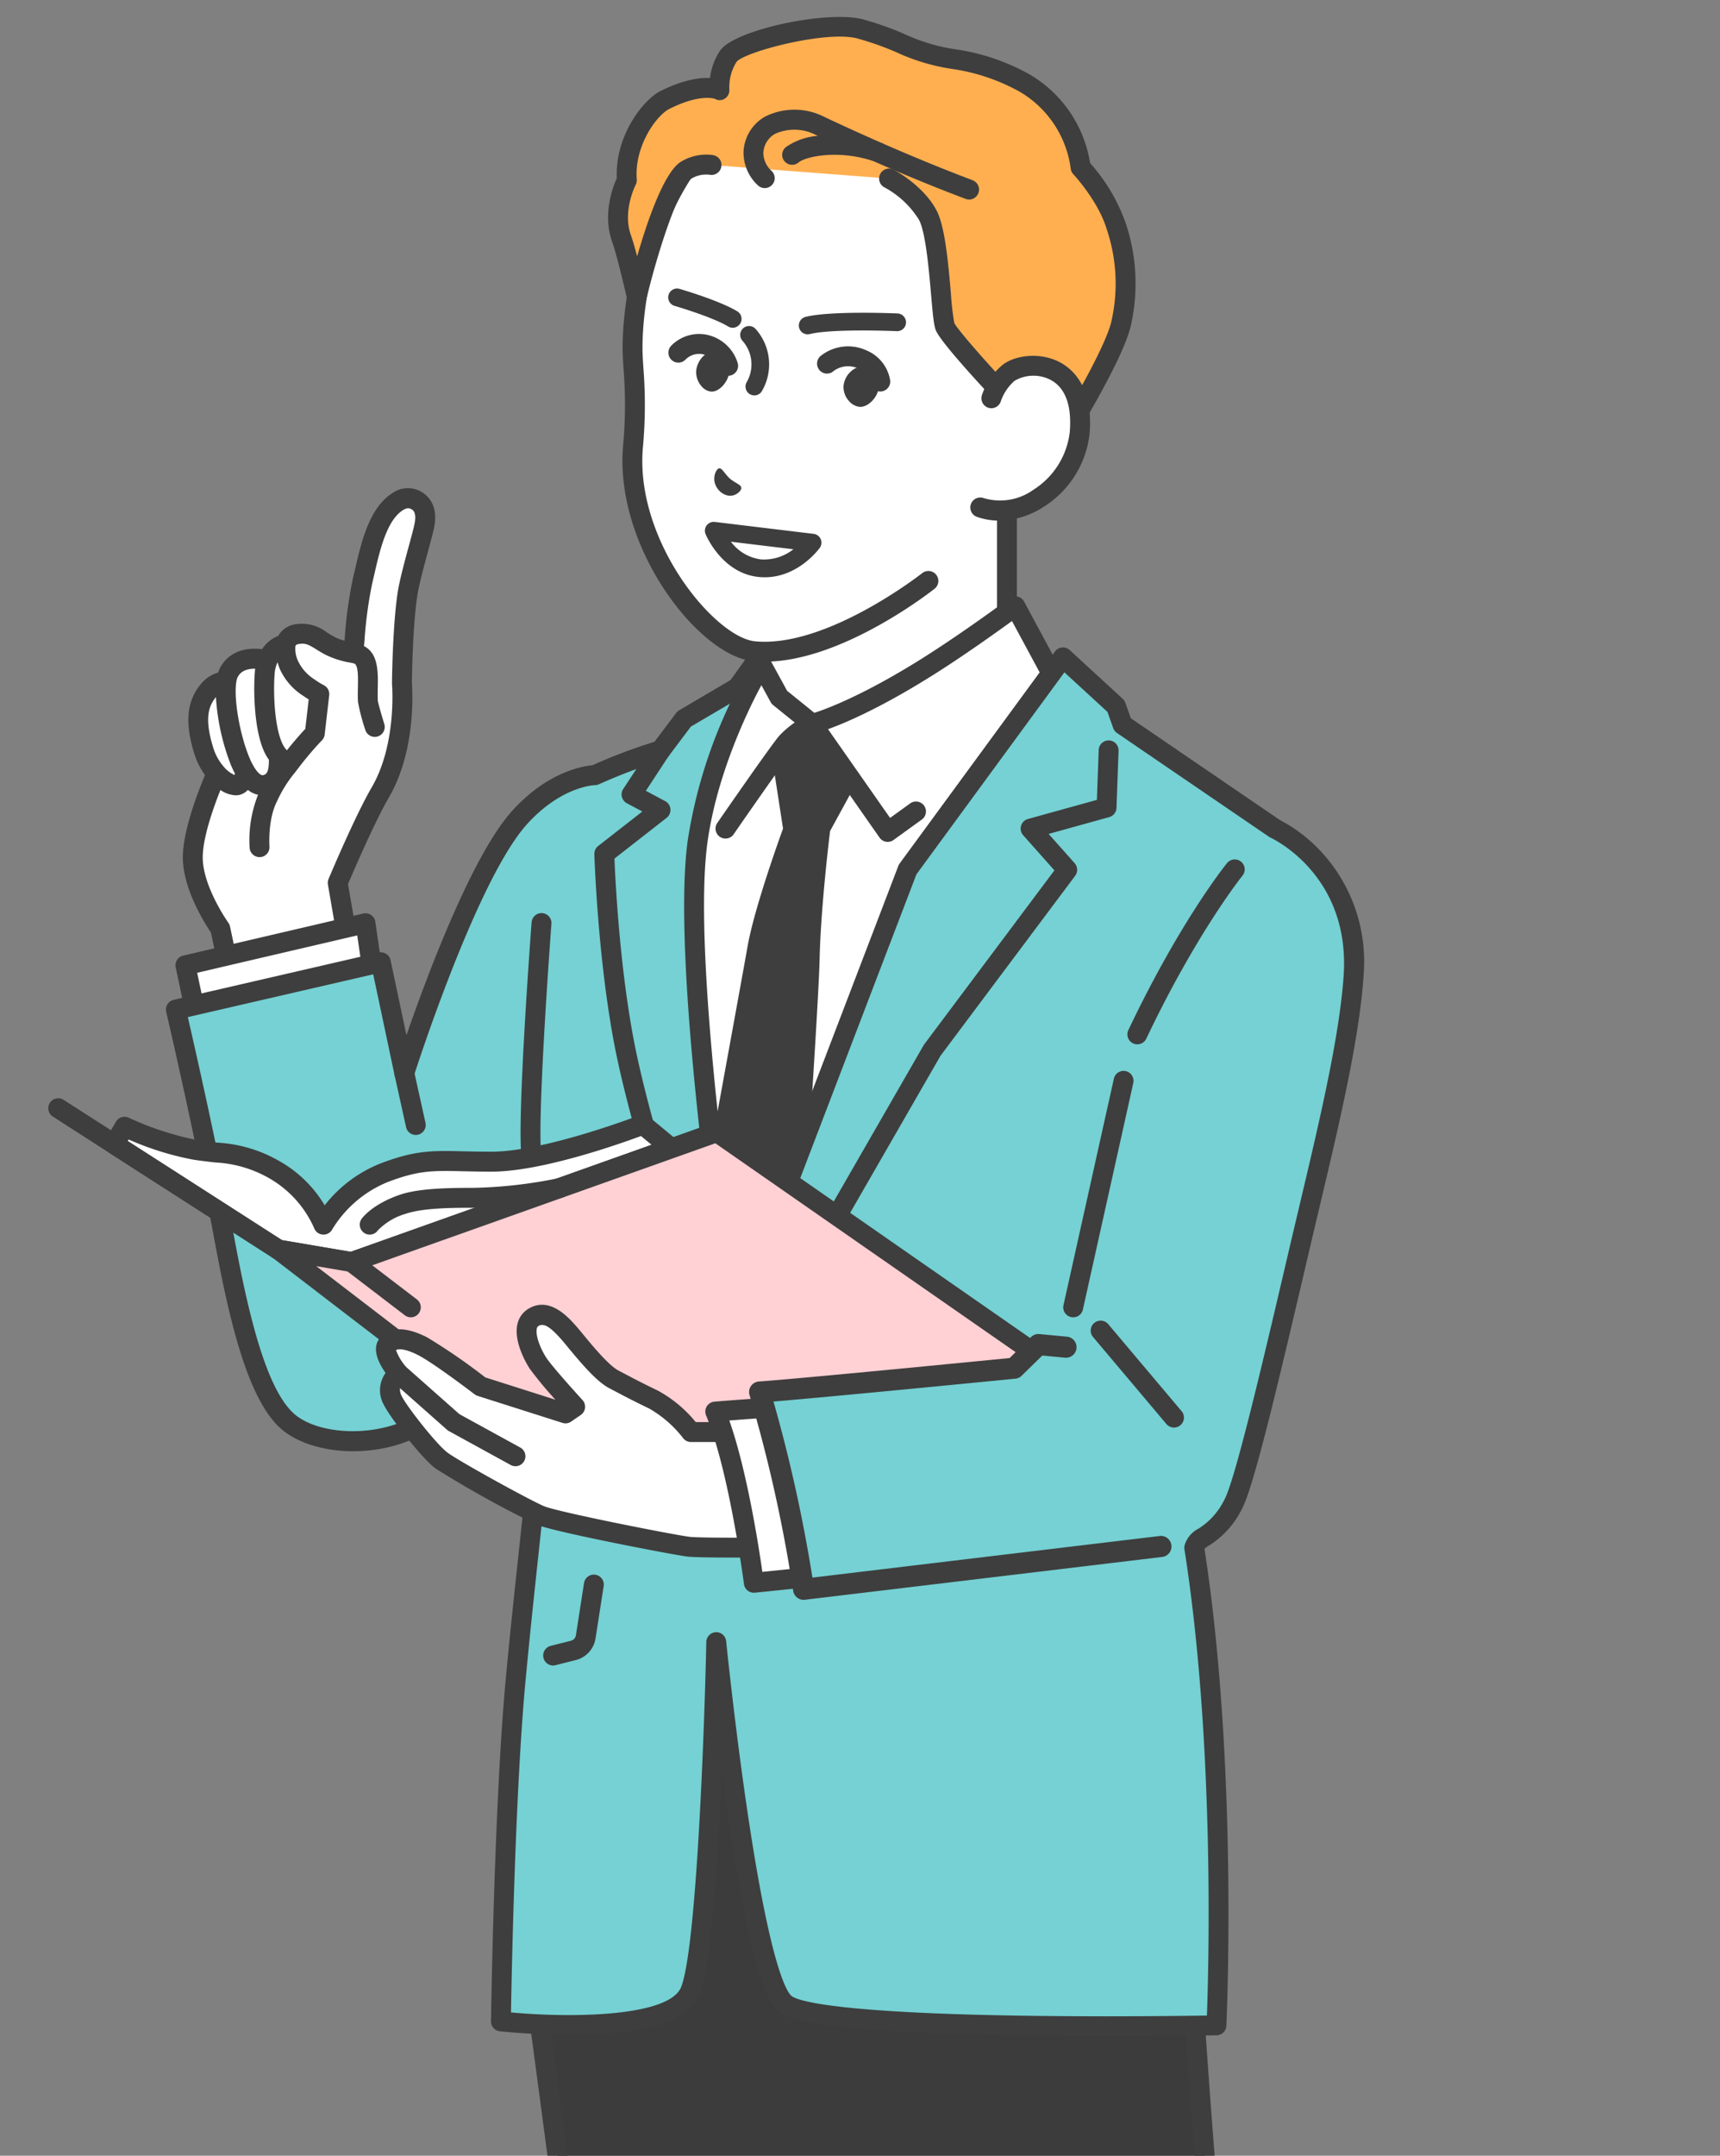 <svg xmlns="http://www.w3.org/2000/svg" xmlns:xlink="http://www.w3.org/1999/xlink" width="285" height="357" viewBox="0 0 285 357"><rect x="0" y="0" width="285" height="357" fill="#808080" stroke="none"/><defs><clipPath id="a"><rect width="285" height="357" transform="translate(1275 204)" fill="#fff"/></clipPath></defs><g transform="translate(-1275 -204)" clip-path="url(#a)"><g transform="translate(15484 -6416)"><path d="M92.891,185.231a2.9,2.9,0,0,0-3.376.08c-3.677,2.347-4.724,8.862-5.732,12.9a90.763,90.763,0,0,0-1.568,12.147,13.553,13.553,0,0,1-3.942-1.23c-2.012-1.067-3.019-2.273-5.315-1.9A2.12,2.12,0,0,0,71,208.887h0a4.027,4.027,0,0,0-2.994,2.657c-3.3-.683-5.3.176-6.33,1.884a4.393,4.393,0,0,0-.5,1.593,4.2,4.2,0,0,0-3.043,1.638c-1.879,2.346-2.127,5.251-.731,9.8a10.288,10.288,0,0,0,2.139,3.869h0s-3.9,8.621-3.937,13.823c-.035,5.432,4.554,11.843,4.554,11.843L65.552,281.4l17.467-13.3-3.393-19.688s4.288-10.231,7.075-15.023c4.475-7.694,3.571-17.967,3.571-17.967.007-1.776.2-11.628,1.137-16.049.756-3.577,2.114-7.967,2.56-10.08.4-1.9.015-3.324-1.077-4.063" transform="translate(-14232.667 6517.781)" fill="#fff"/><path d="M91.634,181.689a4.467,4.467,0,0,0-5.183.055c-3.768,2.405-5.088,8.09-6.052,12.241-.135.582-.264,1.137-.392,1.652a71.406,71.406,0,0,0-1.407,10.2c-.009.1-.019.2-.028.305a7.372,7.372,0,0,1-1.708-.651c-.439-.233-.838-.481-1.224-.722a6.741,6.741,0,0,0-5.123-1.353,3.894,3.894,0,0,0-2.934,1.943,5.556,5.556,0,0,0-2.665,2.189c-3.92-.441-5.871,1.257-6.829,2.848a4.692,4.692,0,0,0-.453,1.025,5.881,5.881,0,0,0-2.962,2.026c-2.248,2.806-2.563,6.3-1.021,11.317a12.322,12.322,0,0,0,1.806,3.645c-1.033,2.442-3.646,9.055-3.676,13.554-.034,5.277,3.721,11.14,4.659,12.522l5.319,25.083a1.648,1.648,0,0,0,1.609,1.308,1.62,1.62,0,0,0,.344-.037,1.65,1.65,0,0,0,1.269-1.957L59.6,253.476a1.653,1.653,0,0,0-.273-.619c-.043-.06-4.278-6.031-4.246-10.87.022-3.332,1.823-8.338,2.934-11.114a4.844,4.844,0,0,0,2.537.88,2.564,2.564,0,0,0,.869-.144,3,3,0,0,0,1.141-.744,4.129,4.129,0,0,0,1.683.8,20.343,20.343,0,0,0-1.394,8.8,1.647,1.647,0,0,0,1.64,1.523c.042,0,.084,0,.126,0a1.65,1.65,0,0,0,1.519-1.768c0-.044-.308-4.454,1.258-7.49.014-.027.027-.054.039-.081a20.849,20.849,0,0,1,2.923-4.657l.449-.591c.02-.023.038-.047.057-.071,1.079-1.431,2.069-2.591,2.709-3.312.016-.018.031-.036.046-.054.725-.818,1.2-1.3,1.206-1.308a1.655,1.655,0,0,0,.463-.969l.751-6.506a1.655,1.655,0,0,0-.9-1.668,12.908,12.908,0,0,1-1.547-.957,7.353,7.353,0,0,1-2.679-2.965,4.789,4.789,0,0,1-.479-2.488c0-.006,0-.012.006-.019.035-.157.068-.306.607-.393,1.085-.173,1.63.13,2.862.9.413.258.882.549,1.421.835a14.936,14.936,0,0,0,4.367,1.384h0c.144.031.295.067.458.111.709.192.67,2.258.638,3.918-.016.8-.031,1.632.012,2.444a33.448,33.448,0,0,0,1.211,4.625,1.647,1.647,0,1,0,3.146-.976c-.477-1.544-1.021-3.466-1.068-3.827-.037-.692-.023-1.461-.009-2.2.049-2.552.1-5.665-2.284-6.86.027-.3.056-.591.083-.887a69.195,69.195,0,0,1,1.322-9.7c.132-.531.265-1.1.4-1.7.835-3.6,1.979-8.524,4.617-10.208.734-.471,1.144-.388,1.566-.1.673.456.532,1.671.387,2.354-.185.873-.541,2.184-.953,3.7-.549,2.02-1.17,4.309-1.607,6.377-.937,4.433-1.163,14.051-1.172,16.385,0,.05,0,.1.006.15.008.1.8,9.859-3.353,16.993-2.808,4.828-6.993,14.792-7.17,15.214a1.656,1.656,0,0,0-.1.92l3.393,19.688a1.647,1.647,0,1,0,3.245-.562l-3.311-19.21c.851-2,4.415-10.3,6.792-14.388,4.523-7.777,3.88-17.783,3.795-18.862.013-2.256.24-11.571,1.1-15.644.418-1.975,1.026-4.217,1.563-6.194.426-1.568.793-2.921,1-3.887.736-3.484-.79-5.112-1.766-5.772M63.767,210.782c0,.016,0,.032-.006.048-.289,2.766-.3,9.751,1.5,13.685a7.836,7.836,0,0,0,.783,1.346c.015,2.246-.5,2.412-.911,2.545-.552.176-1.262-.873-1.544-1.336a12.086,12.086,0,0,1-.82-1.662c-1.553-3.786-2.553-9.541-2.14-12.318h0a2.791,2.791,0,0,1,.278-.985c.221-.367.809-1.34,2.858-1.323m-5.172,16.269-.006-.006-.01-.012A8.658,8.658,0,0,1,56.8,223.8c-1.508-4.911-.679-6.883.44-8.28.008-.01.018-.019.026-.029a37.2,37.2,0,0,0,2.458,11.179c.229.553.459,1.044.7,1.49a2.216,2.216,0,0,1-.1.227,5.1,5.1,0,0,1-1.731-1.333m13.081-11.82c.348.249.677.464.964.641l-.562,4.872c-.238.254-.571.616-.971,1.069-.015.016-.029.033-.043.05-.515.582-1.231,1.419-2.034,2.435-.04-.04-.079-.076-.119-.122a4.214,4.214,0,0,1-.654-1.038c-1.415-3.083-1.5-9.258-1.224-11.923a5.786,5.786,0,0,1,.326-1.232v0l0,0c.037-.093.077-.179.118-.264.1.337.213.684.353,1.049a10.255,10.255,0,0,0,3.844,4.471" transform="translate(-14230.488 6519.956)" fill="#3e3e3e"/><path d="M52.778,354.864l2.435,11.461,29.011-7.409L82.617,347.9Z" transform="translate(-14231.055 6424.997)" fill="#fff"/><path d="M53.033,365.8a1.648,1.648,0,0,1-1.609-1.307l-2.435-11.461a1.65,1.65,0,0,1,1.237-1.951l29.839-6.966a1.648,1.648,0,0,1,2,1.369L83.675,356.5a1.647,1.647,0,1,1-3.259.477l-1.348-9.242-26.522,6.191,2.1,9.878a1.65,1.65,0,0,1-1.612,1.994" transform="translate(-14228.876 6427.172)" fill="#3e3e3e"/><path d="M296,663.662q-.043-.613-.087-1.239c-.176-2.5-.357-5.133-.536-7.841q-.074-1.126-.149-2.268c-.157-2.413-.311-4.866-.458-7.314q-.07-1.163-.137-2.323c-.149-2.562-.288-5.1-.412-7.561q-.046-.91-.089-1.805c-.145-3.019-.264-5.9-.347-8.528,0-.139-.009-.28-.013-.418-.105-3.459-.146-6.476-.1-8.8.213-10.044-1.33-17.739-3.652-23.614q-.394-1-.816-1.924c-6.026-13.258-15.986-16.155-15.986-16.155l-79.06-.433-.784,6.6-.241,2.025-3.766,31.679-.278,2.334-.908,7.64-.167,1.4-2.525,21.245,3.361,25.224.314,2.357.994,7.459h107.17s-.609-7.56-1.331-17.741" transform="translate(-14306.626 6296.756)" fill="#3c3c3c"/><path d="M187.977,680.878a1.648,1.648,0,0,1-1.63-1.432l-4.67-35.041a1.638,1.638,0,0,1,0-.413l8.669-72.923a1.648,1.648,0,0,1,1.635-1.455h.009l79.06.433a1.639,1.639,0,0,1,.45.065c.236.069,5.829,1.749,11.292,8.024,4.942,5.678,10.75,16.409,10.35,35.289-.337,15.908,3.611,65.174,3.651,65.669a1.647,1.647,0,1,1-3.283.265c-.164-2.031-4-49.929-3.661-66.005.3-14-2.951-25.368-9.393-32.88a24.334,24.334,0,0,0-9.685-7.129l-77.328-.423-8.471,71.253,4.642,34.834a1.648,1.648,0,0,1-1.634,1.868" transform="translate(-14304.447 6298.931)" fill="#3e3e3e"/><path d="M288.255,211.634c-5.848-2.831-13.3-9.446-13.3-18.016V158.836l-20.462,17.275-20.462,12.549v4.957c0,8.57-7.449,15.185-13.3,18.016-12,5.806-16.84,13.379-16.84,13.379l35.436,19.824h30.328L305.1,225.012s-4.845-7.573-16.841-13.379" transform="translate(-14317.108 6532.497)" fill="#fff"/><path d="M267.482,244.312a1.651,1.651,0,0,1-.8-3.091l33.782-18.9a45.2,45.2,0,0,0-15.1-11.378c-7.082-3.428-14.228-10.787-14.228-19.5V160.209L253.378,175.2a1.67,1.67,0,0,1-.2.146L233.5,187.41v4.032c0,8.714-7.146,16.073-14.228,19.5a45.2,45.2,0,0,0-15.1,11.378l33.781,18.9a1.649,1.649,0,0,1-1.606,2.882l-35.437-19.825a1.652,1.652,0,0,1-.584-2.331c.208-.325,5.237-8.033,17.511-13.974,4.594-2.223,12.368-8.207,12.368-16.53v-4.957a1.652,1.652,0,0,1,.787-1.408l20.356-12.484,20.367-17.2a1.646,1.646,0,0,1,2.708,1.262v34.782c0,8.323,7.774,14.306,12.368,16.53,12.273,5.94,17.3,13.648,17.511,13.974a1.652,1.652,0,0,1-.584,2.331L268.283,244.1a1.639,1.639,0,0,1-.8.21" transform="translate(-14314.929 6534.672)" fill="#3e3e3e"/><path d="M217.867,271.924,226.375,254l9.557-11.571,5.416-7.55,3.511,6.414,5.43,4.39s6.538-1.55,19.117-9.447c6.927-4.349,14.548-10.024,14.548-10.024l8.573,15.894s-29.592,106.268-55.1,106.268-19.558-76.447-19.558-76.447" transform="translate(-14324.722 6494.188)" fill="#fff"/><path d="M235.216,347.847a13.688,13.688,0,0,1-10.324-4.764c-15.13-16.388-11.056-71.138-10.875-73.461a1.65,1.65,0,0,1,.155-.58l8.508-17.927a1.633,1.633,0,0,1,.218-.343l9.521-11.528,5.383-7.5a1.667,1.667,0,0,1,1.437-.684,1.648,1.648,0,0,1,1.344.854l3.355,6.128,4.508,3.644c2.017-.643,8.1-2.881,17.877-9.019,6.793-4.264,14.364-9.894,14.44-9.95a1.645,1.645,0,0,1,2.431.54l8.573,15.894a1.651,1.651,0,0,1,.138,1.228c-.074.266-7.544,26.957-18.042,53.3-6.185,15.522-12.2,27.905-17.888,36.807-7.462,11.685-14.252,17.365-20.759,17.365m-17.938-77.669c-.31,4.431-3.581,55.92,10.032,70.664a10.39,10.39,0,0,0,7.906,3.7c19.755,0,45.009-74.748,53.336-104.42l-7.359-13.642c-2.6,1.888-8.067,5.8-13.122,8.973-12.663,7.95-19.335,9.588-19.613,9.654a1.644,1.644,0,0,1-1.413-.322l-5.43-4.39a1.665,1.665,0,0,1-.41-.491l-2.255-4.119-3.891,5.424c-.022.031-.045.06-.069.089l-9.426,11.413Z" transform="translate(-14322.512 6496.363)" fill="#3e3e3e"/><path d="M285.324,288.721a1.648,1.648,0,0,1-1.348-.7L272.3,271.328a10.549,10.549,0,0,0-2.446,1.963c-1.192,1.4-7.664,10.7-10.058,14.17a1.648,1.648,0,1,1-2.709-1.878c.355-.514,8.716-12.615,10.258-14.431a16.37,16.37,0,0,1,4.747-3.475,1.645,1.645,0,0,1,2.055.543l11.567,16.534,3.353-2.423a1.649,1.649,0,0,1,1.927,2.676l-4.706,3.4a1.643,1.643,0,0,1-.964.312" transform="translate(-14347.231 6470.701)" fill="#3e3e3e"/><path d="M253.188,308.459c1.143-6.738,5.918-19.741,5.918-19.741l-1.72-11.151c1.077-1.5,1.951-2.689,2.342-3.148a14.624,14.624,0,0,1,4.165-3.038l.059.019,7.093,10.139L266.9,289.12s-1.54,12.4-1.733,21.2-4.009,63.883-4.009,63.883l-19.943-.079s11.414-62.367,11.973-65.665" transform="translate(-14338.359 6468.505)" fill="#3e3e3e"/><path d="M231.19,274.2l-12.964-8.847-1.959-1.336L205.977,257l-1.1-3.078-8.783-8.067-2.372,3.236-1.38,1.883-2.773,3.783-1.036,1.413-18.177,24.8-.717,1.875-.848,2.217-4.653,12.161-.732,1.914-12.44,32.514-.617,1.611-4.713,12.318-.843,2.2-3.1,8.091s-.2-1.324-.542-3.635c-.08-.547-.166-1.144-.26-1.8-.294-2.047-.651-4.6-1.043-7.519-.091-.675-.183-1.371-.277-2.084-1.164-8.832-2.557-20.451-3.5-31.779q-.089-1.063-.172-2.122c-.2-2.485-.368-4.947-.508-7.352q-.069-1.193-.128-2.364c-.128-2.547-.217-5.015-.258-7.364-.013-.745-.022-1.481-.025-2.2-.012-2.674.049-5.159.194-7.4q.079-1.223.193-2.343c.044-.424.09-.839.141-1.239,1.464-11.36,6.526-21.952,8.569-25.869.536-1.028.868-1.6.868-1.6l-.993.584-10.623,6.249-3.924,5.208s-3.841,1.182-7.486,2.626c-.715.283-1.421.576-2.09.873-.451.2-.885.4-1.292.6h0s-6.177.079-12.445,6.984c-2.912,3.208-6.01,8.99-8.846,15.271q-.482,1.067-.953,2.15c-1.887,4.336-3.629,8.792-5.084,12.719q-.137.37-.27.732c-2.42,6.578-3.981,11.491-3.981,11.491l-3.889-18.35-4.693,1.083-1.727.4-21.894,5.05-2.308.532-3.338.77s.291,1.241.778,3.372l.11.482c.715,3.135,1.794,7.938,2.983,13.477q.231,1.074.466,2.182c1.231,5.792,2.541,12.218,3.667,18.309q.341,1.845.689,3.62.217,1.107.438,2.185c2.385,11.633,5.13,20.655,9.23,24.428,2.058,1.894,5.354,3.061,9.028,3.361a23.4,23.4,0,0,0,2.371.072,22,22,0,0,0,12.413-3.92l.1-.076q.938-.689,1.833-1.4c1.3-1.03,2.524-2.09,3.683-3.156q.628-.579,1.23-1.157c1.286-1.241,2.473-2.476,3.557-3.669q.645-.71,1.24-1.4c1.132-1.3,2.125-2.531,2.973-3.629.533-.691,1.009-1.329,1.424-1.9,1.343-1.855,2.059-3.024,2.06-3.025.288,7.268.372,13.177.289,17.627-.1,5.5-.988,13.724-2.117,24.233q-.081.755-.164,1.525-.389,3.627-.806,7.595c-.081.78-.163,1.566-.245,2.364q-.387,3.779-.778,7.837c-.034.357-.068.714-.1,1.074-.011.12-.023.238-.034.358-1.952,20.68-2.461,56.791-2.461,56.791s.911.1,2.419.215c.678.052,1.476.107,2.368.158,2.049.117,4.591.212,7.288.194.765-.005,1.542-.019,2.324-.044a59.7,59.7,0,0,0,7.345-.648c.685-.11,1.352-.235,2-.377,3.757-.829,6.72-2.239,7.65-4.569a18.413,18.413,0,0,0,.822-3.125c.136-.708.269-1.49.4-2.34.335-2.231.636-4.915.908-7.876q.045-.488.089-.986c1.534-17.44,2.078-43.407,2.078-43.407s.363,3.6,1,9.025q.121,1.033.256,2.151c.275,2.283.589,4.808.939,7.477q.123.934.251,1.89c.966,7.211,2.166,15.235,3.506,22.171q.225,1.163.454,2.283c1.158,5.639,2.409,10.339,3.694,12.96a7.627,7.627,0,0,0,.916,1.49,3.139,3.139,0,0,0,.389.407c1.438,1.2,6.487,2.028,13.279,2.6q1.017.085,2.083.162c2.309.167,4.783.308,7.357.426q1.175.054,2.373.1c2.377.094,4.821.171,7.284.234q1.146.029,2.3.054c2.472.054,4.948.093,7.384.121.735.009,1.468.016,2.195.023,2.571.024,5.077.035,7.465.039h2.142c2.711,0,5.232-.013,7.471-.029l2.181-.018c3.67-.034,6.314-.076,7.405-.094l.561-.01s.024-.5.06-1.437c.056-1.472.141-4.026.206-7.42q.021-1.1.039-2.312c.031-2.184.053-4.638.053-7.311q0-1.147,0-2.347c-.009-2.308-.034-4.756-.079-7.32q-.02-1.132-.045-2.292c-.053-2.4-.125-4.9-.22-7.458q-.038-1.02-.081-2.055c-.109-2.633-.242-5.331-.405-8.074q-.03-.505-.062-1.013c-.606-9.82-1.587-20.163-3.141-30.067.6-2.18,3.025-1.162,6.392-7.076a29.3,29.3,0,0,0,1.8-5q.273-.92.569-1.972c1.493-5.31,3.386-13.035,5.472-21.832l.469-1.982c.874-3.7,1.777-7.564,2.7-11.5q.165-.7.33-1.409.207-.883.417-1.77c1.736-7.349,3.551-14.852,5.047-21.905q.248-1.171.485-2.326a138.891,138.891,0,0,0,2.726-18.053c1.085-17.789-13.072-24.256-13.072-24.256" transform="translate(-14228.967 6483.019)" fill="#75d1d3"/><path d="M201.078,472.018c-4.726,0-9.985-.031-15.293-.121-34.854-.59-37.836-3.081-38.959-4.018s-4.143-3.459-8.474-32.786c-.337-2.281-.656-4.552-.954-6.756-.651,14.6-1.8,32.047-3.688,36.769-1.637,4.1-7.652,6.268-18.388,6.627a116.283,116.283,0,0,1-14.709-.529,1.65,1.65,0,0,1-1.468-1.664c.005-.362.532-36.415,2.468-56.923.725-7.685,1.477-14.68,2.139-20.851,1.117-10.392,2-18.6,2.1-24.01.065-3.5.026-7.722-.117-12.594A77.621,77.621,0,0,1,90.079,370.9c-8.253,6.035-20.7,5.153-25.9.369-5.405-4.975-8.415-17.91-10.863-31.148-3.2-17.283-7.942-37.542-7.989-37.745a1.651,1.651,0,0,1,1.234-1.986l33.961-7.833a1.646,1.646,0,0,1,1.98,1.265l2.635,12.433c3.439-9.937,10.874-29.848,17.559-37.213,5.822-6.414,11.656-7.36,13.236-7.5a92.367,92.367,0,0,1,10.3-3.89l3.605-4.786a1.651,1.651,0,0,1,.48-.429l11.615-6.833a1.649,1.649,0,0,1,2.259,2.25c-.074.129-7.447,13.027-9.229,26.858-2.171,16.842,3.073,57.023,5.27,72.5L166.642,278.2a1.659,1.659,0,0,1,.211-.387L192.591,242.7a1.645,1.645,0,0,1,2.44-.24l8.783,8.067a1.65,1.65,0,0,1,.438.661l.918,2.572,24.666,16.831a25.439,25.439,0,0,1,7.35,5.8,26.835,26.835,0,0,1,6.541,19.995c-.668,10.387-4.088,24.805-7.4,38.749-.555,2.341-1.11,4.678-1.65,6.99-5.524,23.645-9.287,39.394-11.185,42.726a14.758,14.758,0,0,1-5.337,5.881,3.812,3.812,0,0,0-.787.581c5.607,36.2,3.646,78.558,3.625,78.983a1.648,1.648,0,0,1-1.613,1.57c-.113,0-7.925.152-18.308.152m-64.6-66.911a1.648,1.648,0,0,1,1.637,1.484c.014.137,1.409,13.877,3.5,28.028,3.847,26.048,6.577,30.1,7.322,30.724s5.642,2.724,36.9,3.254c13.893.236,27.452.066,31.939,0,.293-7.959,1.309-45.152-3.723-77.227a1.651,1.651,0,0,1,.039-.693,4.529,4.529,0,0,1,2.287-2.714,11.682,11.682,0,0,0,4.263-4.743c1.8-3.165,6.6-23.714,10.838-41.843.541-2.316,1.1-4.656,1.652-7,3.276-13.81,6.663-28.09,7.313-38.193,1-16.383-11.579-22.4-12.115-22.65a1.705,1.705,0,0,1-.24-.136l-25.213-17.2a1.651,1.651,0,0,1-.624-.808l-.961-2.693-7.129-6.547-24.52,33.453-28.58,74.7a1.646,1.646,0,0,1-3.165-.337c-.367-2.367-8.958-58.217-6.194-79.658a81.172,81.172,0,0,1,7.036-22.974l-6.464,3.8-3.726,4.946a1.646,1.646,0,0,1-.831.583,92.468,92.468,0,0,0-10.625,4,1.638,1.638,0,0,1-.7.168c-.257.008-5.624.241-11.255,6.444-8.387,9.239-18.681,41.429-18.784,41.753a1.646,1.646,0,0,1-3.18-.158l-3.541-16.708-30.72,7.085C50.1,308.4,53.872,325,56.558,339.523c2.232,12.067,5.147,24.987,9.853,29.319,4.166,3.833,15.009,4.308,21.727-.6A75.607,75.607,0,0,0,105.8,349.3a1.647,1.647,0,0,1,3.05.8c.28,7.062.378,13.026.29,17.724-.1,5.556-.992,13.828-2.117,24.3-.662,6.161-1.412,13.144-2.136,20.809-1.7,17.984-2.306,48.08-2.429,55.145,10.477.965,26.253.655,28.189-4.193,2.577-6.455,3.888-43.448,4.175-57.156a1.65,1.65,0,0,1,1.581-1.614h.067" transform="translate(-14226.788 6485.193)" fill="#3e3e3e"/><path d="M320.263,272.193l.025.035-.059-.019Zm0,0-.034.016.059.019Z" transform="translate(-14383.354 6468.042)" fill="#0d1828"/><path d="M293.921,271.343l.025.035-.059-.019Zm0,0-.034.016.059.019Z" transform="translate(-14368.354 6468.526)" fill="#0d1828"/><path d="M192.1,612.992a1.651,1.651,0,0,1-.4-3.251l3.36-.848a1.1,1.1,0,0,0,.817-.9l1.347-8.658a1.647,1.647,0,1,1,3.255.508l-1.347,8.659a4.39,4.39,0,0,1-3.267,3.59l-3.359.847a1.644,1.644,0,0,1-.4.05" transform="translate(-14309.452 6282.825)" fill="#3e3e3e"/><path d="M287.05,368.786a1.633,1.633,0,0,1-.821-.221,1.652,1.652,0,0,1-.6-2.254l21.929-38.1a1.619,1.619,0,0,1,.109-.166l21.568-28.811-5.175-5.817a1.652,1.652,0,0,1,.79-2.689l11.424-3.169.3-8.257a1.647,1.647,0,1,1,3.292.12l-.344,9.464a1.651,1.651,0,0,1-1.206,1.53L328.276,293.2l4.31,4.845a1.652,1.652,0,0,1,.088,2.088l-22.316,29.812-21.88,38.014a1.646,1.646,0,0,1-1.428.826" transform="translate(-14363.522 6464.903)" fill="#3e3e3e"/><path d="M226.234,368.786a1.648,1.648,0,0,1-1.559-1.12c-.076-.223-7.6-22.474-10.762-37.391-3.17-14.966-3.751-33.54-3.756-33.726a1.65,1.65,0,0,1,.634-1.35l7.312-5.71-2.562-1.371a1.652,1.652,0,0,1-.6-2.363l4.8-7.3a1.648,1.648,0,1,1,2.751,1.815l-3.8,5.789,3.205,1.715a1.651,1.651,0,0,1,.237,2.757l-8.647,6.753c.151,3.746.925,19.421,3.655,32.307,3.119,14.727,10.584,36.792,10.659,37.013a1.65,1.65,0,0,1-1.559,2.182" transform="translate(-14320.674 6464.904)" fill="#3e3e3e"/><path d="M416.939,354.035a1.65,1.65,0,0,1-1.486-2.361c8.523-17.923,16.028-27.252,16.344-27.64a1.648,1.648,0,1,1,2.555,2.082c-.074.092-7.59,9.447-15.925,26.978a1.648,1.648,0,0,1-1.488.941" transform="translate(-14437.487 6438.913)" fill="#3e3e3e"/><path d="M185.078,414.176a1.649,1.649,0,0,1-1.645-1.6c-.254-8.315-.786-18.024-1.579-28.859-.558-7.618,1.64-36.876,1.734-38.118a1.647,1.647,0,1,1,3.284.249c-.023.3-2.273,30.253-1.733,37.627.8,10.881,1.33,20.638,1.587,29a1.649,1.649,0,0,1-1.6,1.7h-.051" transform="translate(-14304.505 6427.171)" fill="#3e3e3e"/><path d="M392.259,445.375a1.65,1.65,0,0,1-1.609-2.01L399,405.854a1.647,1.647,0,1,1,3.215.719l-8.349,37.512a1.649,1.649,0,0,1-1.606,1.291" transform="translate(-14423.433 6392.779)" fill="#3e3e3e"/><path d="M136.738,413.493a1.649,1.649,0,0,1-1.606-1.294l-1.9-8.595a1.647,1.647,0,1,1,3.216-.713l1.9,8.595a1.651,1.651,0,0,1-1.609,2.007" transform="translate(-14276.847 6394.464)" fill="#3e3e3e"/><path d="M64.736,447.974,52.591,445.91,25.417,428.464l1.688-2.9s6.456,3.038,11.715,3.826c5.8.869,7.7.381,13.067,3.26a19.326,19.326,0,0,1,8.187,9.127,20.73,20.73,0,0,1,10.085-8.611c6.858-2.607,9.011-1.82,17.783-1.82,9.217,0,25.053-6.13,25.053-6.13l4.734,3.913Z" transform="translate(-14215.474 6381.033)" fill="#fff"/><path d="M62.558,447.449a1.648,1.648,0,0,1-.276-.023l-12.145-2.064a1.641,1.641,0,0,1-.613-.238L22.35,427.679a1.652,1.652,0,0,1-.534-2.221l1.688-2.9a1.647,1.647,0,0,1,2.122-.662,50.309,50.309,0,0,0,11.259,3.688c1.338.2,2.482.329,3.49.443a22.98,22.98,0,0,1,10.11,2.994,20.393,20.393,0,0,1,7.608,7.379,22.036,22.036,0,0,1,9.3-6.951c5.71-2.171,8.522-2.109,13.627-1.993,1.362.031,2.907.065,4.74.065,8.808,0,24.3-5.959,24.459-6.019a1.647,1.647,0,0,1,1.642.267l4.734,3.913a1.651,1.651,0,0,1-.5,2.828L63.108,447.354a1.636,1.636,0,0,1-.551.1m-11.539-5.285L62.41,444.1l49.848-17.723-1.755-1.451c-3.552,1.317-16.5,5.9-24.74,5.9-1.87,0-3.435-.035-4.814-.066-5-.11-7.275-.164-12.384,1.779a19.248,19.248,0,0,0-9.221,7.854,1.647,1.647,0,0,1-2.985-.193,17.822,17.822,0,0,0-7.427-8.265,19.877,19.877,0,0,0-8.923-2.624c-1.037-.116-2.212-.249-3.61-.458A48.88,48.88,0,0,1,25.605,425.5l-.148.254Z" transform="translate(-14213.296 6383.207)" fill="#3e3e3e"/><path d="M217.136,466.993l-55.953-38.9-60.507,21.513-12.145-2.064,52.211,40.038Z" transform="translate(-14251.415 6379.397)" fill="#ffd0d4"/><path d="M138.565,487.058a1.643,1.643,0,0,1-1-.34L85.353,446.68a1.65,1.65,0,0,1,1.277-2.937l11.722,1.993,60.1-21.369a1.643,1.643,0,0,1,1.489.2l55.953,38.9a1.651,1.651,0,0,1-.511,2.949L138.993,487a1.647,1.647,0,0,1-.428.056M92.639,448.112,138.922,483.6,211.1,464.148,158.76,427.76l-59.711,21.23a1.639,1.639,0,0,1-.826.072Z" transform="translate(-14249.236 6381.572)" fill="#3e3e3e"/><path d="M38.116,441.794a1.637,1.637,0,0,1-.887-.261L.759,418.12a1.649,1.649,0,0,1,1.777-2.779l36.47,23.413a1.651,1.651,0,0,1-.89,3.04" transform="translate(-14201 6386.798)" fill="#3e3e3e"/><path d="M124.373,484.935a1.636,1.636,0,0,1-1-.338l-9.814-7.5a1.649,1.649,0,0,1,2-2.625l9.814,7.5a1.65,1.65,0,0,1-1,2.962" transform="translate(-14265.299 6353.219)" fill="#3e3e3e"/><path d="M121.534,455.113a1.654,1.654,0,0,1-1.333-2.631c.175-.242,1.836-2.411,6.247-3.946,2.414-.84,6.1-1.189,11.95-1.164a76.565,76.565,0,0,0,14.215-1.569,1.65,1.65,0,0,1,.687,3.227,81.549,81.549,0,0,1-14.922,1.642c-3.39-.02-8.2.06-10.85.981a10.5,10.5,0,0,0-4.674,2.783,1.622,1.622,0,0,1-1.321.676" transform="translate(-14269.269 6369.35)" fill="#3e3e3e"/><path d="M414.98,518.151a1.642,1.642,0,0,1-1.259-.585l-12.155-14.41a1.648,1.648,0,1,1,2.516-2.13l12.154,14.41a1.65,1.65,0,0,1-1.257,2.715" transform="translate(-14429.45 6338.263)" fill="#3e3e3e"/><path d="M180.506,517.643a20.669,20.669,0,0,0-6.181-5.365c-3.361-1.63-4.229-2.119-6.615-3.368s-6.126-6.193-7.373-7.605-3.579-4.129-5.964-2.635-.353,5.84.786,7.579,6.149,7.2,6.149,7.2l-1.6,1.1-14.064-4.474s-6.832-5.229-9.6-6.642-4.791-1.532-5.815-.326c-1.185,1.4,1.911,4.93,1.911,4.93s-2.543,1.3-1.038,4.4c.886,1.824,6.026,8.421,8.087,9.942s13.744,7.959,16.292,9.045,21.714,4.808,24.479,5.188,25.807,0,25.807,0l-5.313-18.973Z" transform="translate(-14275.007 6339.517)" fill="#fff"/><path d="M203.582,532.768h-.028c-9.212.152-23.62.281-25.557.015-3.135-.431-21.8-4.11-24.058-5.072-2.4-1.023-13.961-7.379-15.96-8.855-1.837-1.356-6.783-7.689-7.583-9.336a2.339,2.339,0,0,1-.295-1.345l7.79,6.894a1.677,1.677,0,0,0,.3.211l10.247,5.618a1.643,1.643,0,0,0,2.235-.655,1.652,1.652,0,0,0-.654-2.24l-10.086-5.53-8.8-7.787a8.579,8.579,0,0,1-1.7-2.816c.495-.29,1.755-.144,3.677.838,2.6,1.328,9.278,6.431,9.345,6.482a1.646,1.646,0,0,0,.5.261l14.064,4.474a1.646,1.646,0,0,0,1.432-.213l1.6-1.1a1.652,1.652,0,0,0,.28-2.476c-1.368-1.492-5.111-5.657-5.984-6.991-.972-1.484-1.831-3.69-1.585-4.812a.636.636,0,0,1,.295-.462c.964-.6,2.213.465,3.791,2.254l.066.075c.238.27.57.673.967,1.155,2.362,2.865,4.839,5.752,6.877,6.82l1.183.622c1.631.859,2.709,1.427,5.477,2.77A19.116,19.116,0,0,1,177,516.44a1.645,1.645,0,0,0,1.313.655h19.952a1.65,1.65,0,0,0,0-3.3H179.1a21.12,21.12,0,0,0-6.249-5.2c-2.719-1.318-3.777-1.876-5.379-2.72l-1.19-.626c-1.619-.848-4.38-4.2-5.864-6-.427-.518-.784-.95-1.04-1.24l-.065-.073c-1.34-1.519-4.478-5.076-8.005-2.867a3.924,3.924,0,0,0-1.766,2.554c-.67,3.061,1.768,6.9,2.049,7.33a64.115,64.115,0,0,0,4.259,5.137l-11.628-3.7a99.276,99.276,0,0,0-9.619-6.624c-4.47-2.285-6.718-1.22-7.817.074-1.457,1.715-.264,4.148.92,5.815a4.9,4.9,0,0,0-.273,5.308c1,2.058,6.27,8.834,8.59,10.547a183.6,183.6,0,0,0,16.625,9.235c2.877,1.227,22.336,4.952,24.9,5.3,1.012.139,4.368.185,8.359.185,7.089,0,16.182-.145,17.7-.169a1.65,1.65,0,0,0-.027-3.3" transform="translate(-14272.816 6341.715)" fill="#3e3e3e"/><path d="M256.7,533.973c3.953,9.453,6.388,28.346,6.388,28.346L277.94,560.8,271.7,532.929s-6.984.393-15.009,1.044" transform="translate(-14347.175 6319.79)" fill="#fff"/><path d="M260.9,561.8a1.648,1.648,0,0,1-1.631-1.439c-.024-.187-2.453-18.783-6.274-27.919a1.65,1.65,0,0,1,1.386-2.283c7.953-.646,14.98-1.043,15.049-1.047a1.65,1.65,0,0,1,.185,3.3c-.063,0-5.809.328-12.774.868,2.911,8.229,4.848,20.664,5.476,25.071l13.273-1.359a1.65,1.65,0,0,1,.335,3.284l-14.856,1.521c-.057.006-.113.009-.169.009" transform="translate(-14344.997 6321.964)" fill="#3e3e3e"/><path d="M331.951,525.647l-.518-1.086L325.539,512.2l-.71-1.49-.3-.639-4.566-.434-4,3.912s-5.975.589-13.5,1.316l-1.326.128c-2.48.239-5.095.49-7.7.737l-2.361.224c-2.619.248-5.177.487-7.52.7l-1.692.154c-3.561.323-6.473.574-8.1.689,1.246,4.014,2.332,8.117,3.258,12q.243,1.02.472,2.018c2.369,10.341,3.552,18.646,3.552,18.646l5.226-.626,2.3-.275,31.573-3.78,2.129-.255,7.43-.89,2-.239,8.566-1.026Z" transform="translate(-14356.893 6333.035)" fill="#75d1d3"/><path d="M278.734,549.606a1.746,1.746,0,0,1-1.724-1.5,242.161,242.161,0,0,0-7.221-32.393,1.747,1.747,0,0,1,1.543-2.262c6.844-.482,36.871-3.427,41.541-3.886l3.562-3.483a1.75,1.75,0,0,1,1.382-.489l4.566.434a1.747,1.747,0,0,1-.33,3.479l-3.761-.358-3.422,3.346a1.741,1.741,0,0,1-1.047.488c-.32.032-29.7,2.928-40.071,3.785a249.3,249.3,0,0,1,6.451,29.157l57.542-6.889a1.747,1.747,0,0,1,.414,3.47l-59.216,7.089a1.806,1.806,0,0,1-.209.012" transform="translate(-14354.586 6335.337)" fill="#3e3e3e"/><path d="M266.57,21.075c-8.38-.844-19,1.673-25.648,7.543-14.03,12.4-16.163,30.809-16.111,38.258.031,3.613.814,7.695.072,16.195-1.452,16.63,12.6,33.13,20.053,33.86,12.65,1.239,28.925-11.66,28.925-11.66L288,87.492l.958-10.98s.612-7,1.2-14.435c.866-11.03-.1-38.637-23.581-41" transform="translate(-14329 6610.917)" fill="#fff"/><path d="M244.52,116.5c-.645,0-1.283-.029-1.916-.091-8.975-.878-23-18.825-21.533-35.646a74.485,74.485,0,0,0,.082-12.657c-.077-1.186-.151-2.306-.16-3.38-.029-4.116.64-25.35,16.668-39.51,7.48-6.608,18.9-8.753,26.9-7.947,10.687,1.076,18.4,7.418,22.307,18.337,3.456,9.661,3.075,20.308,2.75,24.437-.577,7.353-1.19,14.379-1.2,14.449l-.959,10.979a1.647,1.647,0,1,1-3.281-.287l.959-10.979c.006-.07.618-7.083,1.194-14.421.307-3.917.673-14.006-2.568-23.064-3.5-9.774-10.069-15.214-19.536-16.167-7.289-.736-17.659,1.189-24.393,7.139C224.882,40.9,224.259,60.835,224.286,64.7c.008.977.075,2,.153,3.19a77.393,77.393,0,0,1-.087,13.16C223,96.541,236.3,112.472,242.924,113.12c11.852,1.149,27.586-11.187,27.743-11.312a1.649,1.649,0,0,1,2.043,2.588c-.653.517-15.421,12.1-28.19,12.1" transform="translate(-14326.827 6613.084)" fill="#3e3e3e"/><path d="M295.931,27.056a19.2,19.2,0,0,0-9.211-13.937,34.009,34.009,0,0,0-11.655-3.978c-6.286-.808-9.222-3.278-15.32-4.928-5.42-1.733-20.389,1.916-22.145,4.4a9.5,9.5,0,0,0-1.5,5.617s-2.839-1.456-9.06,1.682c-2.5,1.262-6.766,6.892-6.272,13.265,0,0-2.591,4.9-.883,9.657.909,2.533,2.521,9.651,2.521,9.651s4.295-18.065,8.079-20.9a6.458,6.458,0,0,1,4.326-.929L264.2,28.9s4.461,2.321,6.426,6.079S272.779,51.7,273.469,53.4s8.495,10.082,8.495,10.082l3.387,8.821,7.25.248s9.137-14.7,10.109-19.946a29.736,29.736,0,0,0-.876-15.825c-1.541-5.109-5.9-9.727-5.9-9.727" transform="translate(-14325.88 6620.67)" fill="#ffaf50"/><path d="M290.424,72.065h-.056l-7.25-.247a1.648,1.648,0,0,1-1.481-1.057l-3.272-8.523c-2.517-2.708-7.893-8.611-8.6-10.353-.331-.817-.487-2.476-.781-5.853-.359-4.116-.9-10.335-2-12.428a15.193,15.193,0,0,0-5.727-5.38,1.649,1.649,0,0,1,1.518-2.929c.2.1,4.946,2.608,7.126,6.777,1.4,2.679,1.932,8.774,2.36,13.672a46.449,46.449,0,0,0,.558,4.916c.427.943,4.574,5.7,8.167,9.56a1.65,1.65,0,0,1,.333.534l3,7.8,5.2.177c2.782-4.554,8.684-14.762,9.39-18.565a28.167,28.167,0,0,0-.834-15.046c-1.406-4.662-5.482-9.028-5.524-9.072a1.654,1.654,0,0,1-.444-.995,17.382,17.382,0,0,0-8.4-12.647,32.634,32.634,0,0,0-11.024-3.767,33.629,33.629,0,0,1-9.384-2.763,48.35,48.35,0,0,0-6.172-2.211l-.071-.021c-4.958-1.584-18.936,2.089-20.306,3.787a7.879,7.879,0,0,0-1.2,4.53,1.664,1.664,0,0,1-.732,1.559,1.554,1.554,0,0,1-1.634.051c-.276-.1-2.685-.805-7.6,1.671-2.05,1.034-5.8,6.087-5.37,11.662a1.653,1.653,0,0,1-.186.9c-.02.039-2.22,4.339-.789,8.326.3.84.671,2.136,1.035,3.515,1.674-5.8,4.317-13.494,7.031-15.524a7.989,7.989,0,0,1,5.564-1.238,1.65,1.65,0,0,1-.505,3.261,4.754,4.754,0,0,0-3.088.621c-2.279,1.7-5.736,12.7-7.463,19.956a1.646,1.646,0,0,1-3.208-.017c-.016-.07-1.6-7.048-2.465-9.457-1.637-4.56.117-9.12.763-10.543-.327-7.013,4.386-12.991,7.2-14.411,3.774-1.9,6.5-2.261,8.247-2.178a10.341,10.341,0,0,1,1.713-4.6C236.537,2.044,252.39-1.276,258.031.49a51.148,51.148,0,0,1,6.537,2.338A30.522,30.522,0,0,0,273.1,5.366a35.428,35.428,0,0,1,12.271,4.186,20.755,20.755,0,0,1,9.954,14.641,29.726,29.726,0,0,1,5.911,9.973,31.464,31.464,0,0,1,.919,16.6c-1,5.395-9.379,18.985-10.331,20.516a1.646,1.646,0,0,1-1.4.778" transform="translate(-14323.702 6622.809)" fill="#3e3e3e"/><path d="M305.532,47.291c-5.3-2-10.427-4.141-14.728-6.019a1.649,1.649,0,0,0-.316-.156l-.181-.062c-4.2-1.842-7.567-3.408-9.438-4.294a10.884,10.884,0,0,0-9.773,0,7.052,7.052,0,0,0-3.542,5.772,7.389,7.389,0,0,0,2.421,5.638,1.648,1.648,0,0,0,2.257-2.4,4.089,4.089,0,0,1-1.4-2.947,3.834,3.834,0,0,1,1.9-3.2,7.754,7.754,0,0,1,6.726.121l.394.186a10.821,10.821,0,0,0-5.258,1.848,1.649,1.649,0,1,0,2.078,2.56c1.333-1.085,6.888-2.109,12.44-.2,4.42,1.935,9.747,4.167,15.258,6.246a1.65,1.65,0,0,0,1.16-3.089" transform="translate(-14353.351 6602.565)" fill="#3e3e3e"/><path d="M363.285,135.138a9.477,9.477,0,0,0-2.781,4.148l-1.835,18.086c7.135,2.528,15.766-4.329,16.461-12.29,1.092-12.506-9.157-12.232-11.845-9.944" transform="translate(-14405.243 6546.668)" fill="#fff"/><path d="M359.623,157.372a11.006,11.006,0,0,1-3.681-.621,1.65,1.65,0,0,1,1.1-3.112,9.471,9.471,0,0,0,8.236-1.362,13.094,13.094,0,0,0,6.036-9.516c.385-4.415-.721-7.426-3.2-8.71a6.192,6.192,0,0,0-5.937.167,7.923,7.923,0,0,0-2.267,3.354,1.647,1.647,0,0,1-3.164-.918,11.186,11.186,0,0,1,3.3-4.952c1.948-1.658,6.166-2.352,9.582-.583,2.148,1.112,5.65,4.14,4.97,11.929a16.458,16.458,0,0,1-7.535,12,13.807,13.807,0,0,1-7.435,2.319" transform="translate(-14403.064 6548.845)" fill="#3e3e3e"/><path d="M260.777,176.535c0-.578-.977-.793-1.9-1.567-.892-.824-1.3-1.824-1.811-1.7-.53.133-1.546,2.228.229,3.878,1.856,1.538,3.486-.018,3.486-.616" transform="translate(-14346.942 6524.294)" fill="#3e3e3e"/><path d="M268.687,130.194a1.452,1.452,0,0,1-.767-.219,1.468,1.468,0,0,1-.477-2.018,5.876,5.876,0,0,0-.692-6.774,1.465,1.465,0,1,1,2.2-1.931,8.793,8.793,0,0,1,.979,10.245,1.462,1.462,0,0,1-1.247.7" transform="translate(-14352.694 6555.289)" fill="#3e3e3e"/><path d="M262.612,203q-.43,0-.877-.038c-6.125-.537-8.813-6.838-8.924-7.106a1.466,1.466,0,0,1,1.526-2.021l16.381,1.975a1.468,1.468,0,0,1,1.014,2.312c-.15.209-3.564,4.878-9.121,4.878m-5.6-5.887a7.38,7.38,0,0,0,4.98,2.927,7.826,7.826,0,0,0,5.368-1.679Z" transform="translate(-14344.898 6512.601)" fill="#3e3e3e"/><path d="M306.341,133.962a1.648,1.648,0,0,1-1.632-1.446,3.23,3.23,0,0,0-1.865-2.289,4.043,4.043,0,0,0-4.227.334,1.633,1.633,0,0,1-2.317-.094,1.664,1.664,0,0,1,.095-2.341,7.3,7.3,0,0,1,7.68-.96,6.5,6.5,0,0,1,3.9,4.941,1.65,1.65,0,0,1-1.43,1.843,1.758,1.758,0,0,1-.206.013" transform="translate(-14369.479 6550.872)" fill="#3e3e3e"/><path d="M248.553,128.613a1.648,1.648,0,0,1-1.586-1.21,3.581,3.581,0,0,0-2.451-2.317,3.161,3.161,0,0,0-3.036.852,1.648,1.648,0,1,1-2.356-2.306,6.436,6.436,0,0,1,6.381-1.694,6.816,6.816,0,0,1,4.636,4.583,1.651,1.651,0,0,1-1.588,2.092" transform="translate(-14336.901 6553.621)" fill="#3e3e3e"/><path d="M311.172,135.585a3.1,3.1,0,0,0-2.011-1.206,2.407,2.407,0,0,0-1.725.575,3.752,3.752,0,0,0-1.389,2.508,3.441,3.441,0,0,0,.887,2.532,2.706,2.706,0,0,0,1.718.965l.064.005c1.35.091,2.922-1.469,3.173-3.15a3,3,0,0,0-.718-2.23" transform="translate(-14375.271 6546.409)" fill="#3e3e3e"/><path d="M254.164,129.727a2.832,2.832,0,0,0-1.878-1.192,2.2,2.2,0,0,0-1.622.586,3.883,3.883,0,0,0-1.321,2.515,3.539,3.539,0,0,0,.815,2.525,2.457,2.457,0,0,0,1.605.953l.06.005c1.266.082,2.751-1.487,3-3.169a3.1,3.1,0,0,0-.659-2.223" transform="translate(-14342.98 6549.731)" fill="#3e3e3e"/><path d="M249.254,110.739a1.454,1.454,0,0,1-.754-.211c-2.649-1.6-8.823-3.4-8.885-3.415a1.467,1.467,0,0,1,.813-2.819c.268.078,6.6,1.923,9.583,3.722a1.467,1.467,0,0,1-.757,2.723" transform="translate(-14336.846 6563.541)" fill="#3e3e3e"/><path d="M290.315,117.124a1.467,1.467,0,0,1-.353-2.89c4.175-1.043,14.793-.589,15.244-.569a1.465,1.465,0,0,1,1.4,1.53,1.449,1.449,0,0,1-1.527,1.4c-.106,0-10.642-.456-14.407.484a1.44,1.44,0,0,1-.355.044" transform="translate(-14365.486 6558.246)" fill="#3e3e3e"/></g></g></svg>